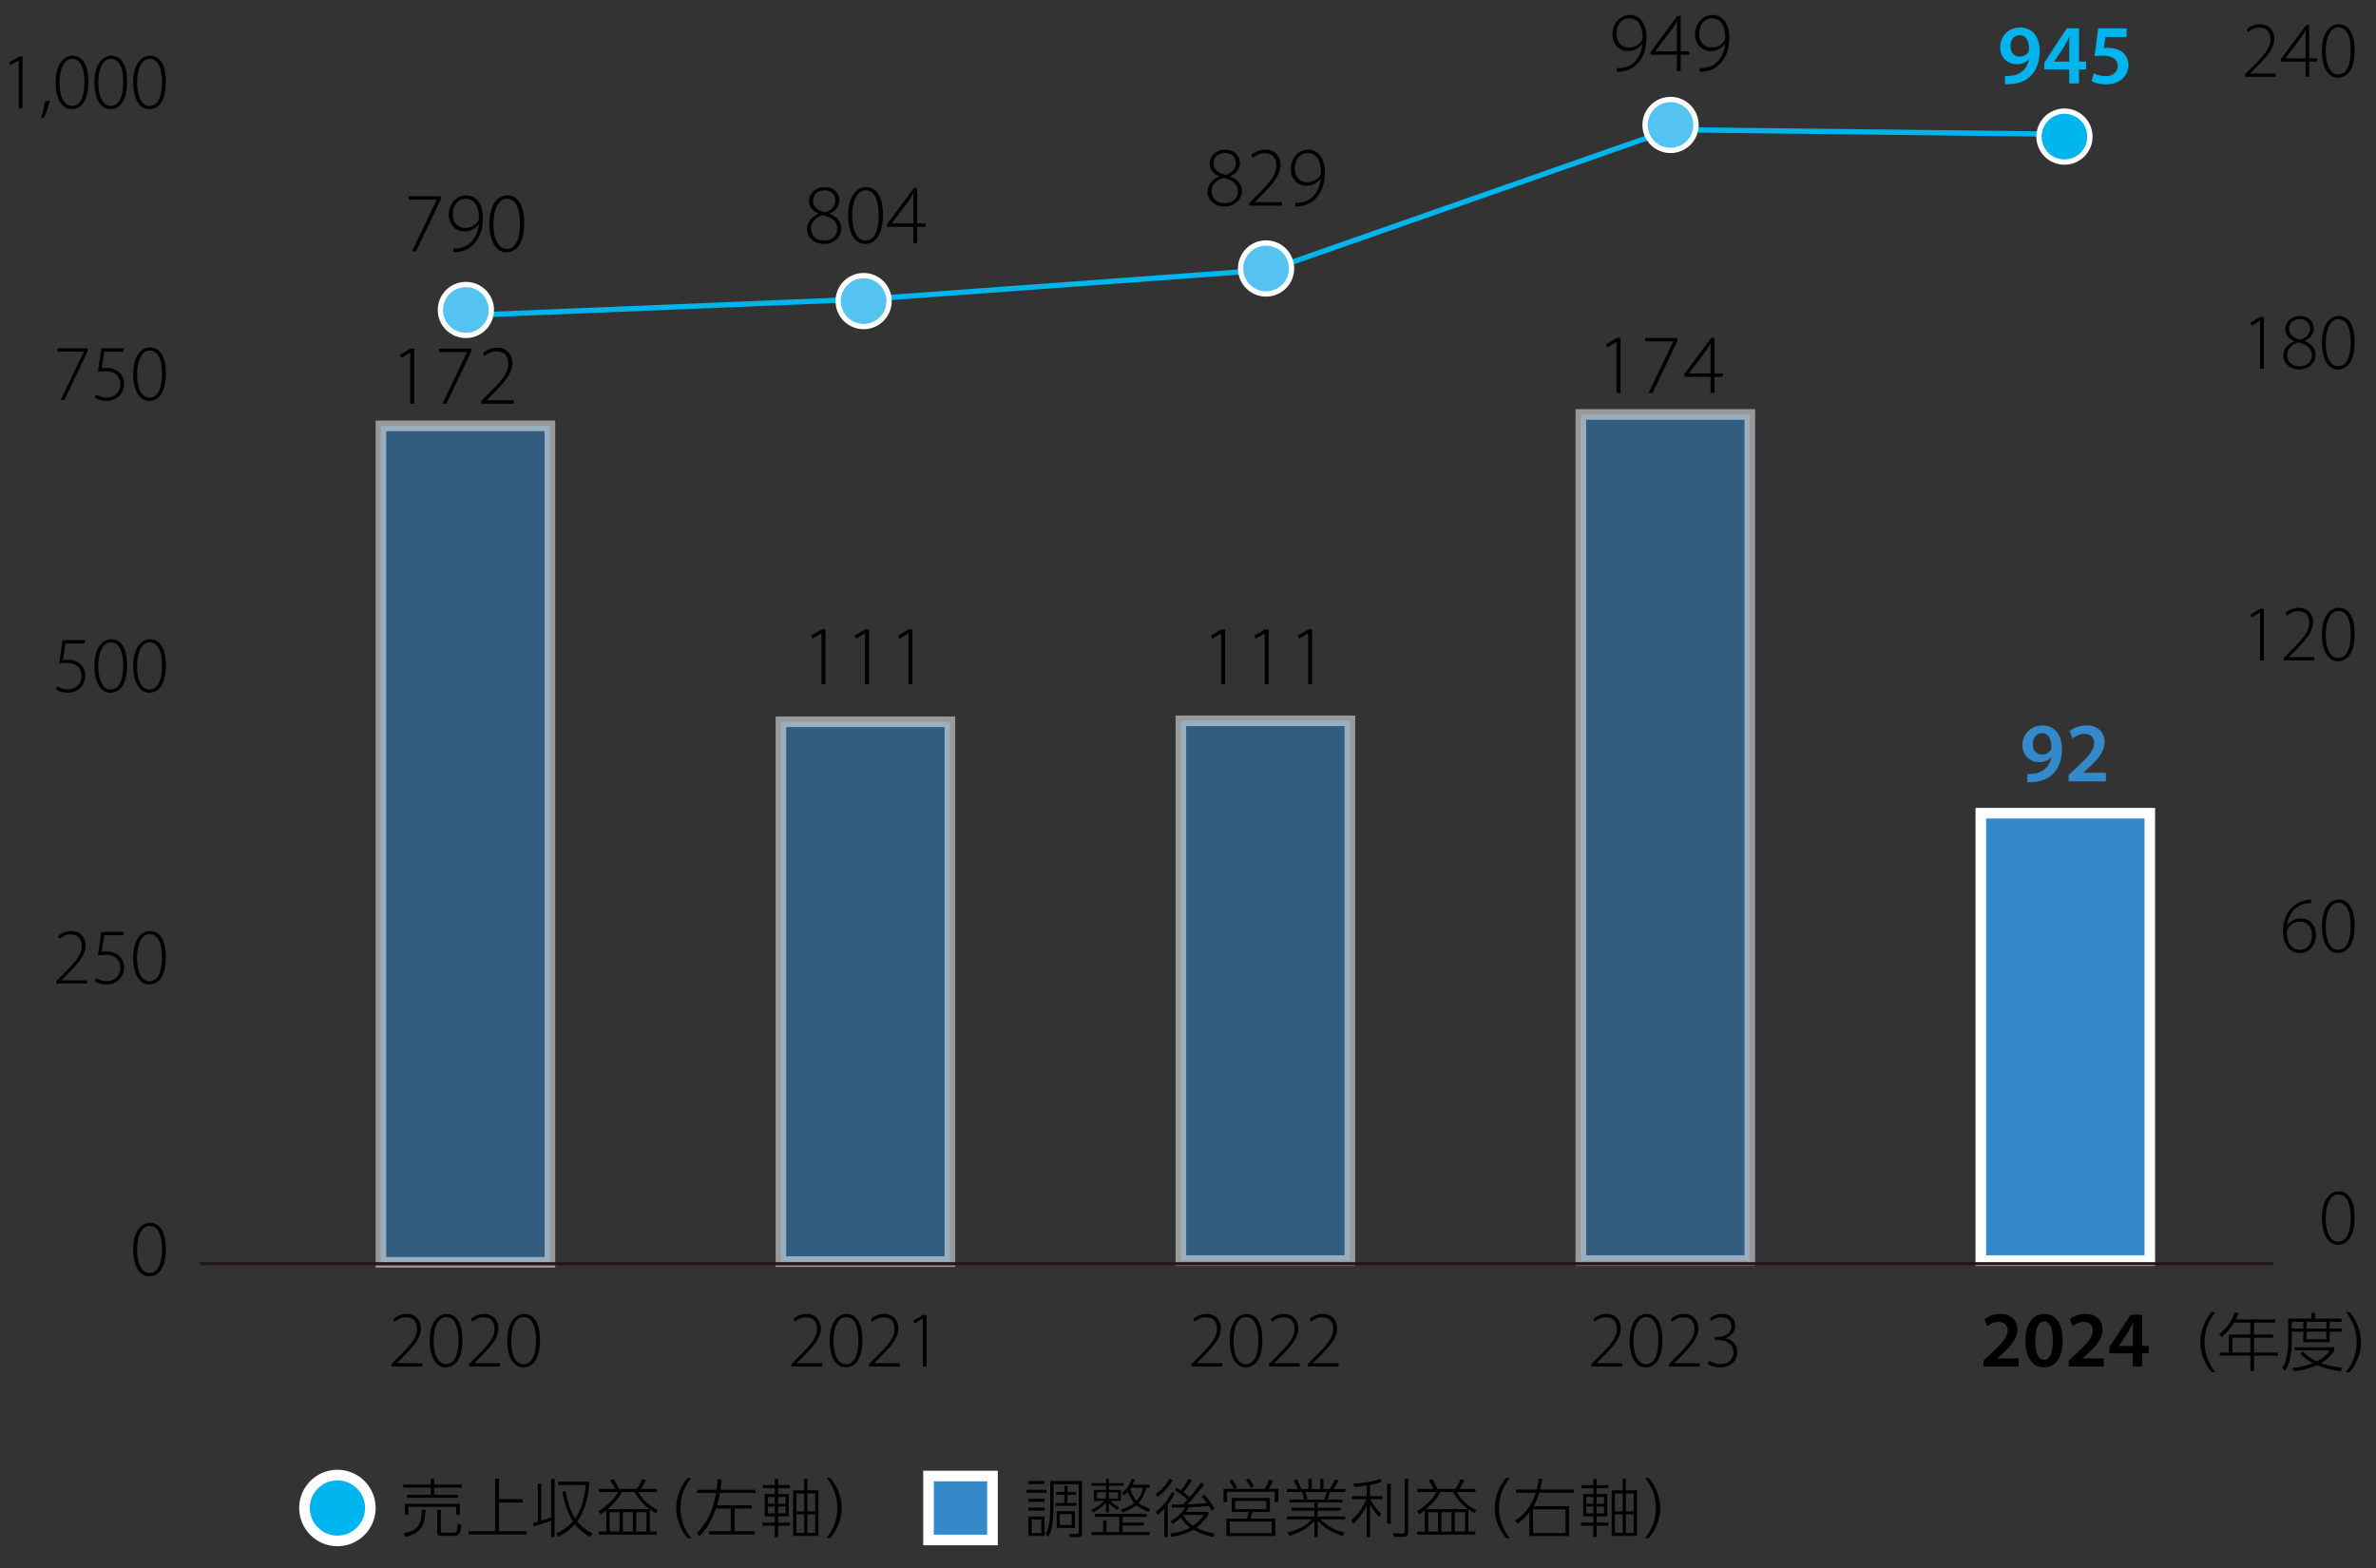 <?xml version="1.0" encoding="UTF-8"?>
<svg id="_レイヤー_2" data-name="レイヤー 2" xmlns="http://www.w3.org/2000/svg" viewBox="0 0 224.3 148.039">
  <rect x="0" y="0" width="224.3" height="148.039" fill="#333333" stroke="none"/>
  <defs>
    <style>
      .cls-1, .cls-2, .cls-3 {
        fill: none;
      }

      .cls-4 {
        opacity: .5;
      }

      .cls-4, .cls-5, .cls-2, .cls-6, .cls-7, .cls-8, .cls-3 {
        stroke-miterlimit: 10;
      }

      .cls-4, .cls-5, .cls-6, .cls-7, .cls-8 {
        stroke: #fff;
      }

      .cls-4, .cls-9, .cls-7 {
        fill: #3389ca;
      }

      .cls-5, .cls-10, .cls-8 {
        fill: #00b4ed;
      }

      .cls-2 {
        stroke: #231815;
        stroke-width: .3px;
      }

      .cls-6 {
        fill: #54c3f1;
      }

      .cls-6, .cls-8, .cls-3 {
        stroke-width: .5px;
      }

      .cls-3 {
        stroke: #00b4ed;
      }
    </style>
  </defs>
  <g id="_レイヤー_1-2" data-name="レイヤー 1">
    <g>
      <g>
        <path d="M38.732,33.302h-.016l-.848.504-.096-.304.983-.584h.352v5.197h-.376v-4.813Z"/>
        <path d="M44.484,32.918v.28l-2.343,4.917h-.376l2.319-4.861v-.016h-2.639v-.32h3.038Z"/>
        <path d="M45.423,38.116v-.24l.479-.496c1.447-1.415,2.079-2.143,2.079-3.038,0-.592-.248-1.175-1.128-1.175-.495,0-.879.256-1.104.448l-.151-.264c.336-.304.791-.52,1.327-.52,1.079,0,1.447.815,1.447,1.431,0,1.023-.744,1.847-2.047,3.134l-.368.376v.016h2.559v.328h-3.094Z"/>
      </g>
      <g>
        <path d="M77.553,59.801h-.016l-.848.504-.096-.304.983-.584h.352v5.197h-.376v-4.813Z"/>
        <path d="M81.657,59.801h-.016l-.848.504-.096-.304.983-.584h.352v5.197h-.376v-4.813Z"/>
        <path d="M85.762,59.801h-.016l-.848.504-.096-.304.983-.584h.352v5.197h-.376v-4.813Z"/>
      </g>
      <g>
        <path d="M41.616,18.532v.28l-2.343,4.917h-.376l2.319-4.861v-.016h-2.639v-.32h3.038Z"/>
        <path d="M42.794,23.466c.144.016.344,0,.584-.04.424-.072.815-.272,1.135-.608.336-.375.6-.896.696-1.647l-.017.008c-.327.424-.791.672-1.343.672-.968,0-1.487-.768-1.487-1.583,0-.952.655-1.823,1.671-1.823.888,0,1.56.76,1.56,2.167,0,1.175-.408,1.983-.888,2.462-.336.352-.808.592-1.216.672-.279.056-.52.08-.695.072v-.352ZM42.746,20.251c0,.768.479,1.271,1.167,1.271.552,0,1.008-.288,1.239-.68.032-.056.064-.128.064-.224,0-1.095-.408-1.855-1.256-1.855-.72,0-1.215.632-1.215,1.487Z"/>
        <path d="M49.488,21.059c0,1.863-.671,2.758-1.711,2.758-.808,0-1.559-.792-1.583-2.663,0-1.895.832-2.71,1.703-2.71.92,0,1.591.815,1.591,2.615ZM46.586,21.163c0,1.447.496,2.334,1.248,2.334.863,0,1.255-.983,1.255-2.398,0-1.359-.368-2.343-1.247-2.343-.712,0-1.256.872-1.256,2.407Z"/>
      </g>
      <g>
        <path d="M76.177,21.648c0-.671.407-1.159,1.087-1.447l-.008-.032c-.624-.272-.88-.728-.88-1.175,0-.784.648-1.335,1.487-1.335.872,0,1.376.583,1.376,1.239,0,.44-.208.936-.912,1.255v.032c.728.288,1.096.775,1.096,1.375,0,.879-.76,1.471-1.631,1.471-.928,0-1.615-.592-1.615-1.383ZM79.04,21.616c0-.736-.504-1.063-1.344-1.303-.735.216-1.127.688-1.127,1.255-.032.616.432,1.144,1.224,1.144.759,0,1.247-.456,1.247-1.095ZM76.752,18.938c0,.624.448.936,1.151,1.111.544-.192.951-.543.951-1.119,0-.464-.287-.959-1.031-.959-.688,0-1.071.448-1.071.967Z"/>
        <path d="M83.351,20.273c0,1.863-.671,2.758-1.711,2.758-.808,0-1.559-.792-1.583-2.663,0-1.895.832-2.71,1.703-2.71.92,0,1.591.815,1.591,2.615ZM80.449,20.377c0,1.447.496,2.334,1.248,2.334.863,0,1.255-.983,1.255-2.398,0-1.359-.368-2.343-1.247-2.343-.712,0-1.256.872-1.256,2.407Z"/>
        <path d="M86.216,22.943v-1.527h-2.479v-.256l2.534-3.414h.312v3.35h.799v.32h-.799v1.527h-.368ZM86.216,21.096v-2.103c0-.248.008-.488.024-.72l-.024-.008c-.16.296-.28.472-.399.655l-1.623,2.159v.016h2.022Z"/>
      </g>
      <g>
        <path d="M113.993,18.118c0-.671.407-1.159,1.087-1.447l-.008-.032c-.624-.272-.88-.728-.88-1.175,0-.784.648-1.335,1.487-1.335.872,0,1.376.583,1.376,1.239,0,.44-.208.936-.912,1.255v.032c.728.288,1.096.775,1.096,1.375,0,.879-.76,1.471-1.631,1.471-.928,0-1.615-.592-1.615-1.383ZM116.855,18.086c0-.736-.504-1.063-1.344-1.303-.735.216-1.127.688-1.127,1.255-.032.616.432,1.144,1.224,1.144.759,0,1.247-.456,1.247-1.095ZM114.568,15.407c0,.624.448.936,1.151,1.111.544-.192.951-.543.951-1.119,0-.464-.287-.959-1.031-.959-.688,0-1.071.448-1.071.967Z"/>
        <path d="M117.938,19.413v-.24l.479-.496c1.447-1.415,2.079-2.143,2.079-3.038,0-.592-.248-1.175-1.128-1.175-.495,0-.879.256-1.104.448l-.151-.264c.336-.304.791-.52,1.327-.52,1.079,0,1.447.815,1.447,1.431,0,1.023-.744,1.847-2.047,3.134l-.368.376v.016h2.559v.328h-3.094Z"/>
        <path d="M122.281,19.149c.144.016.344,0,.584-.04.424-.072.815-.272,1.135-.608.336-.375.6-.896.696-1.647l-.017.008c-.327.424-.791.672-1.343.672-.968,0-1.487-.768-1.487-1.583,0-.952.655-1.823,1.671-1.823.888,0,1.56.76,1.56,2.167,0,1.175-.408,1.983-.888,2.462-.336.352-.808.592-1.216.672-.279.056-.52.08-.695.072v-.352ZM122.233,15.935c0,.768.479,1.271,1.167,1.271.552,0,1.008-.288,1.239-.68.032-.056.064-.128.064-.224,0-1.095-.408-1.855-1.256-1.855-.72,0-1.215.632-1.215,1.487Z"/>
      </g>
      <g>
        <path d="M115.285,59.801h-.016l-.848.504-.096-.304.983-.584h.352v5.197h-.376v-4.813Z"/>
        <path d="M119.389,59.801h-.016l-.848.504-.096-.304.983-.584h.352v5.197h-.376v-4.813Z"/>
        <path d="M123.494,59.801h-.016l-.848.504-.096-.304.983-.584h.352v5.197h-.376v-4.813Z"/>
      </g>
      <g>
        <path d="M152.642,6.432c.144.016.344,0,.584-.04.424-.072.815-.272,1.135-.608.336-.375.6-.896.696-1.647l-.017.008c-.327.424-.791.672-1.343.672-.968,0-1.487-.768-1.487-1.583,0-.952.655-1.823,1.671-1.823.888,0,1.56.76,1.56,2.167,0,1.175-.408,1.983-.888,2.462-.336.352-.808.592-1.216.672-.279.056-.52.08-.695.072v-.352ZM152.594,3.218c0,.768.479,1.271,1.167,1.271.552,0,1.008-.288,1.239-.68.032-.056.064-.128.064-.224,0-1.095-.408-1.855-1.256-1.855-.72,0-1.215.632-1.215,1.487Z"/>
        <path d="M158.297,6.696v-1.527h-2.479v-.256l2.534-3.414h.312v3.35h.799v.32h-.799v1.527h-.368ZM158.297,4.849v-2.103c0-.248.008-.488.024-.72l-.024-.008c-.16.296-.28.472-.399.655l-1.623,2.159v.016h2.022Z"/>
        <path d="M160.451,6.432c.144.016.344,0,.584-.04.424-.072.815-.272,1.135-.608.336-.375.6-.896.696-1.647l-.017.008c-.327.424-.791.672-1.343.672-.968,0-1.487-.768-1.487-1.583,0-.952.655-1.823,1.671-1.823.888,0,1.56.76,1.56,2.167,0,1.175-.408,1.983-.888,2.462-.336.352-.808.592-1.216.672-.279.056-.52.08-.695.072v-.352ZM160.403,3.218c0,.768.479,1.271,1.167,1.271.552,0,1.008-.288,1.239-.68.032-.056.064-.128.064-.224,0-1.095-.408-1.855-1.256-1.855-.72,0-1.215.632-1.215,1.487Z"/>
      </g>
      <g>
        <path d="M152.602,32.291h-.016l-.848.504-.096-.304.983-.584h.352v5.197h-.376v-4.813Z"/>
        <path d="M158.354,31.907v.28l-2.343,4.917h-.376l2.319-4.861v-.016h-2.639v-.32h3.038Z"/>
        <path d="M161.482,37.104v-1.527h-2.479v-.256l2.534-3.414h.312v3.35h.799v.32h-.799v1.527h-.368ZM161.482,35.257v-2.103c0-.248.008-.488.024-.72l-.024-.008c-.16.296-.28.472-.399.655l-1.623,2.159v.016h2.022Z"/>
      </g>
      <g>
        <path class="cls-10" d="M189.281,7.173c.152.016.305.008.544-.016.384-.032.768-.168,1.056-.4.336-.271.567-.664.663-1.151l-.016-.008c-.264.296-.632.464-1.135.464-.904,0-1.575-.656-1.575-1.615,0-.991.768-1.855,1.879-1.855,1.207,0,1.854.952,1.854,2.215,0,1.111-.367,1.903-.903,2.415-.456.424-1.079.664-1.775.712-.224.024-.447.024-.592.016v-.775ZM189.793,4.391c.009.536.312.951.856.951.399,0,.688-.184.839-.432.032-.064.056-.144.056-.28.009-.704-.256-1.312-.895-1.312-.496,0-.856.44-.856,1.072Z"/>
        <path class="cls-10" d="M195.337,7.876v-1.319h-2.351v-.64l2.118-3.238h1.16v3.134h.671v.744h-.671v1.319h-.928ZM195.337,5.813v-1.415c0-.296.008-.6.032-.903h-.032c-.16.328-.296.591-.456.879l-.951,1.423-.008.016h1.415Z"/>
        <path class="cls-10" d="M200.761,3.495h-1.999l-.152,1.039c.12-.016.224-.024.376-.024.456,0,.911.104,1.264.336.392.248.679.688.679,1.319,0,.991-.823,1.799-2.103,1.799-.6,0-1.104-.152-1.375-.304l.2-.744c.224.12.671.272,1.143.272.576,0,1.128-.328,1.128-.952,0-.592-.439-.983-1.479-.983-.288,0-.504.016-.712.048l.344-2.623h2.688v.816Z"/>
      </g>
      <g>
        <path class="cls-9" d="M191.386,73.069c.152.016.305.008.544-.016.384-.032.768-.168,1.056-.4.336-.271.567-.664.664-1.151l-.017-.008c-.264.296-.632.464-1.136.464-.903,0-1.574-.656-1.574-1.615,0-.991.768-1.855,1.879-1.855,1.207,0,1.854.952,1.854,2.215,0,1.111-.368,1.903-.903,2.415-.456.424-1.079.664-1.775.712-.224.024-.447.024-.592.016v-.775ZM191.898,70.287c.009.536.312.951.855.951.4,0,.688-.184.84-.432.032-.064.057-.144.057-.28.008-.704-.256-1.312-.896-1.312-.495,0-.855.44-.855,1.072Z"/>
        <path class="cls-9" d="M195.275,73.772v-.6l.615-.568c1.224-1.135,1.8-1.759,1.808-2.446,0-.464-.248-.872-.928-.872-.456,0-.848.232-1.111.432l-.288-.696c.376-.304.943-.536,1.6-.536,1.151,0,1.711.728,1.711,1.575,0,.912-.655,1.647-1.56,2.487l-.455.392v.016h2.135v.815h-3.526Z"/>
      </g>
      <g>
        <path class="cls-5" d="M34.962,142.372c0,1.716-1.394,3.11-3.109,3.11-1.709,0-3.109-1.387-3.109-3.11,0-1.737,1.407-3.109,3.109-3.109,1.709,0,3.109,1.379,3.109,3.109Z"/>
        <path d="M40.664,140.162v-.54h.323v.54h2.591v.288h-2.591v.671h2.243v.288h-4.804v-.288h2.237v-.671h-2.591v-.288h2.591ZM38.079,144.75c1.571-.216,1.679-1.085,1.751-2.195h.348c-.084,1.589-.479,2.195-1.906,2.548l-.192-.354ZM43.41,141.973v1.02h-.342v-.72h-4.516v.72h-.33v-1.02h5.188ZM41.713,145.007c-.317,0-.438-.096-.438-.408v-2.044h.342v1.961c0,.162,0,.198.192.198h.887c.276,0,.372-.024.408-.15.065-.204.107-.606.114-.702l.335.102c-.107.936-.222,1.043-.875,1.043h-.966Z"/>
        <path d="M47.108,141.535h2.242v.324h-2.242v2.705h2.603v.312h-5.481v-.312h2.507v-4.936h.372v1.907Z"/>
        <path d="M52.028,139.628h.329v5.487h-.329v-1.553c-.282.12-1.35.474-1.649.545l-.054-.335c.228-.054.317-.072.443-.108v-3.586h.33v3.496c.521-.156.791-.264.93-.318v-3.628ZM55.716,145.097c-.762-.414-1.151-.81-1.439-1.188-.617.689-1.277,1.031-1.601,1.188l-.162-.33c.882-.419,1.302-.833,1.565-1.139-.3-.462-.744-1.391-1.002-2.794l.318-.066c.258,1.457.701,2.327.894,2.608.653-.923.905-2.051,1.007-3.172h-2.62v-.312h2.962c-.06,1.337-.401,2.758-1.151,3.76.552.66,1.164.978,1.445,1.122l-.216.324Z"/>
        <path d="M61.345,144.593h.666v.294h-5.481v-.294h.708v-2.009c-.21.174-.384.294-.528.39l-.21-.306c.983-.576,1.655-1.397,1.835-1.805h-1.805v-.294h1.523c-.084-.209-.15-.324-.456-.803l.324-.132c.174.24.413.708.516.935h1.667c.102-.132.252-.317.516-.935l.348.132c-.174.354-.39.678-.474.803h1.523v.294h-1.764c.516.917,1.277,1.427,1.842,1.703l-.192.3c-.144-.09-.294-.18-.558-.372v2.099ZM61.333,142.482c-.204-.144-.99-.731-1.428-1.619h-1.199c-.144.306-.275.48-.359.588-.108.138-.45.582-.983,1.031h3.97ZM58.484,142.771h-.93v1.823h.93v-1.823ZM59.756,142.771h-.96v1.823h.96v-1.823ZM61.033,142.771h-.972v1.823h.972v-1.823Z"/>
        <path d="M64.908,145.217c-.846-.971-1.08-2.117-1.073-2.842,0-.737.239-1.883,1.073-2.842h.348c-.666.857-1.014,1.769-1.02,2.842,0,1.523.768,2.519,1.02,2.842h-.348Z"/>
        <path d="M68.102,139.694c-.006.246-.023.54-.084.959h3.299v.3h-3.347c-.06.384-.162.78-.275,1.158h3.262v.312h-1.606v2.141h1.906v.312h-4.323v-.312h2.051v-2.141h-1.392c-.06.186-.558,1.655-1.541,2.603l-.275-.27c.839-.846,1.475-1.901,1.823-3.802h-1.781v-.3h1.829c.06-.461.077-.773.084-1.001l.371.042Z"/>
        <path d="M74.564,140.503h-1.104v.546h.995v2.117h-.995v.588h1.104v.294h-1.104v1.067h-.318v-1.067h-1.157v-.294h1.157v-.588h-.953v-2.117h.953v-.546h-1.109v-.293h1.109v-.576h.318v.576h1.104v.293ZM73.143,141.331h-.659v.642h.659v-.642ZM73.143,142.237h-.659v.647h.659v-.647ZM74.156,141.331h-.695v.642h.695v-.642ZM74.156,142.237h-.695v.647h.695v-.647ZM76.219,139.634v1.073h1.038v4.3h-2.381v-4.3h1.043v-1.073h.3ZM75.919,141.001h-.737v1.685h.737v-1.685ZM75.919,142.968h-.737v1.751h.737v-1.751ZM76.951,141.001h-.732v1.685h.732v-1.685ZM76.951,142.968h-.732v1.751h.732v-1.751Z"/>
        <path d="M78.033,145.217c.281-.366,1.014-1.343,1.014-2.842,0-1.529-.756-2.513-1.014-2.842h.348c.827.941,1.073,2.093,1.079,2.842,0,.744-.246,1.889-1.079,2.842h-.348Z"/>
        <path class="cls-7" d="M93.691,139.353v6.038h-6.037v-6.038h6.037Z"/>
        <path d="M98.801,140.653v.288h-1.901v-.288h1.901ZM98.608,139.826v.288h-1.517v-.288h1.517ZM98.608,141.493v.294h-1.517v-.294h1.517ZM98.608,142.333v.294h-1.517v-.294h1.517ZM98.608,143.178v1.835h-1.517v-1.835h1.517ZM98.303,143.46h-.905v1.277h.905v-1.277ZM99.448,140.126v2.261c0,1.841-.306,2.375-.479,2.692l-.265-.246c.192-.384.438-.857.438-2.477v-2.53h3.004v4.917c0,.366-.27.378-.426.378h-.714l-.06-.312.666.024c.144.006.222-.06.222-.204v-4.503h-2.387ZM100.779,140.852h.785v.27h-.785v.78h.834v.276h-1.961v-.276h.821v-.78h-.773v-.27h.773v-.558h.306v.558ZM101.469,142.674v1.577h-1.715v-1.577h1.715ZM101.175,142.956h-1.127v1.026h1.127v-1.026Z"/>
        <path d="M105.473,142.572c-.438-.306-.666-.521-.792-.66v.882h-.275v-.906c-.066.072-.468.522-1.212.906l-.174-.252c.678-.276,1.134-.75,1.218-.833h-.96v-1.049h1.128v-.39h-1.361v-.24h1.361v-.408h.275v.408h1.38v.24h-1.38v.39h1.14v1.049h-.983c.03.03.456.42.821.6l-.186.264ZM107.991,144.023h-2.009v.618h2.555v.282h-5.493v-.282h1.092v-1.109h.323v1.109h1.199v-1.427h-2.309v-.288h4.882v.288h-2.249v.534h2.009v.275ZM104.405,140.887h-.846v.594h.846v-.594ZM105.551,140.887h-.87v.594h.87v-.594ZM108.537,140.18v.282h-.324c-.222.768-.498,1.2-.72,1.439.348.282.87.468,1.092.546l-.174.3c-.187-.078-.731-.3-1.134-.642-.462.396-1.037.6-1.295.69l-.162-.3c.264-.066.762-.186,1.253-.594-.113-.132-.359-.462-.605-1.056-.144.162-.258.258-.372.342l-.216-.234c.288-.192.66-.485.954-1.349l.294.084c-.061.156-.108.276-.21.492h1.619ZM106.756,140.461l-.072.114c.061.186.312.803.6,1.127.468-.486.582-1.062.624-1.242h-1.151Z"/>
        <path d="M110.698,139.772c-.647,1.014-1.157,1.367-1.445,1.553l-.132-.312c.384-.234.768-.54,1.296-1.397l.281.156ZM109.127,142.71c.815-.582,1.277-1.403,1.512-1.859l.246.144c-.139.348-.42.75-.642,1.05v3.076h-.324v-2.692c-.288.318-.492.485-.653.6l-.139-.318ZM113.667,140.168c-.33.438-1.062,1.361-1.571,1.859.563-.024,1.163-.054,1.835-.12-.252-.36-.372-.479-.504-.611l.252-.186c.366.372.744.87.983,1.319l-.281.204c-.091-.162-.156-.282-.271-.461-.72.09-1.049.102-1.858.132-.114.198-.21.33-.294.432h2.104v.294c-.443.642-.827.971-1.127,1.193.371.198.887.419,1.715.563l-.132.33c-.426-.096-1.151-.282-1.871-.702-.306.18-.815.474-2.051.689l-.126-.33c1.02-.12,1.529-.348,1.877-.552-.276-.204-.582-.48-.882-.936-.354.342-.617.503-.785.605l-.174-.282c.533-.288.971-.666,1.379-1.295-.198,0-1.067.036-1.241.03l-.036-.3c.642.012.869,0,1.037-.006.156-.138.36-.354.462-.461-.275-.258-.701-.576-1.199-.87l.162-.24c.126.072.233.132.42.251.174-.204.521-.719.72-1.097l.3.144c-.223.384-.54.845-.78,1.121.198.144.396.294.582.456.384-.438.75-.888,1.073-1.374l.282.198ZM111.718,143.028c-.006.006-.018.024-.03.03.091.156.349.588.948.983.203-.138.552-.39,1.025-1.013h-1.943Z"/>
        <path d="M120.339,141.811v-.966h-4.504v.966h-.335v-1.242h3.892c.186-.306.294-.54.414-.881l.359.126c-.048.114-.162.366-.396.755h.911v1.242h-.342ZM119.877,142.752h-1.648c-.139.528-.15.582-.168.624h2.326v1.643h-4.617v-1.643h1.949c.054-.138.119-.444.155-.624h-1.595v-1.325h3.598v1.325ZM116.483,140.563c-.114-.228-.234-.444-.438-.744l.307-.126c.203.294.312.492.426.756l-.294.114ZM120.045,143.646h-3.945v1.097h3.945v-1.097ZM119.541,141.697h-2.932v.786h2.932v-.786ZM118.072,140.461c-.132-.276-.246-.461-.456-.737l.3-.132c.18.222.312.426.456.737l-.3.132Z"/>
        <path d="M126.729,145.019c-1.218-.432-1.661-.762-2.339-1.421v1.523h-.306v-1.517c-.342.384-1.032.983-2.351,1.403l-.21-.306c1.235-.324,1.822-.761,2.309-1.253h-2.339v-.275h2.591v-.54h-2.159v-.282h2.159v-.498h-2.351v-.276h1.379c-.036-.18-.072-.318-.204-.714h-1.415v-.276h1.031c-.144-.348-.282-.582-.407-.779l.3-.144c.203.324.329.605.443.923h.659v-.959h.318v.959h.791v-.959h.307v.959h.6c.168-.264.336-.576.497-.923l.307.144c-.133.27-.259.492-.462.779h1.115v.276h-1.451c-.054.228-.108.414-.204.714h1.409v.276h-2.356v.498h2.158v.282h-2.158v.54h2.603v.275h-2.351c.804.78,1.631,1.109,2.297,1.248l-.21.324ZM125.031,141.577c.096-.276.144-.45.204-.714h-1.985c.072.246.108.384.186.714h1.596Z"/>
        <path d="M129.341,141.247h1.151v.294h-1.128c.187.372.618,1.025,1.031,1.391l-.186.306c-.216-.234-.491-.546-.869-1.188v3.064h-.318v-2.98c-.491,1.001-1.025,1.517-1.265,1.745l-.175-.366c.696-.612,1.128-1.295,1.41-1.973h-1.344v-.294h1.373v-.995c-.533.09-.894.114-1.151.132l-.12-.312c.918-.042,1.71-.156,2.52-.432l.191.252c-.191.072-.504.192-1.121.306v1.049ZM131.289,140.072v3.772h-.342v-3.772h.342ZM132.938,139.628v5.043c0,.138-.012.432-.432.432h-.911l-.084-.36.821.042c.228.012.264-.03.264-.204v-4.954h.342Z"/>
        <path d="M138.615,144.593h.666v.294h-5.481v-.294h.708v-2.009c-.21.174-.384.294-.528.39l-.21-.306c.983-.576,1.655-1.397,1.835-1.805h-1.805v-.294h1.523c-.084-.209-.15-.324-.456-.803l.324-.132c.174.24.413.708.516.935h1.667c.102-.132.252-.317.516-.935l.348.132c-.174.354-.39.678-.474.803h1.523v.294h-1.764c.516.917,1.277,1.427,1.842,1.703l-.192.3c-.144-.09-.294-.18-.558-.372v2.099ZM138.604,142.482c-.204-.144-.99-.731-1.428-1.619h-1.199c-.144.306-.275.48-.359.588-.108.138-.45.582-.983,1.031h3.97ZM135.755,142.771h-.93v1.823h.93v-1.823ZM137.026,142.771h-.96v1.823h.96v-1.823ZM138.304,142.771h-.972v1.823h.972v-1.823Z"/>
        <path d="M142.179,145.217c-.846-.971-1.08-2.117-1.074-2.842,0-.737.24-1.883,1.074-2.842h.348c-.666.857-1.014,1.769-1.02,2.842,0,1.523.768,2.519,1.02,2.842h-.348Z"/>
        <path d="M148.581,140.629v.306h-3.269c-.126.426-.294.845-.54,1.265h3.347v2.824h-3.736v-2.243c-.474.612-.905.917-1.146,1.085l-.203-.318c.569-.36,1.444-1.02,1.948-2.614h-1.877v-.306h1.967c.072-.282.126-.51.192-1.025l.33.024c-.049.324-.091.564-.198,1.001h3.185ZM144.719,142.5v2.231h3.07v-2.231h-3.07Z"/>
        <path d="M151.834,140.503h-1.104v.546h.995v2.117h-.995v.588h1.104v.294h-1.104v1.067h-.318v-1.067h-1.157v-.294h1.157v-.588h-.953v-2.117h.953v-.546h-1.109v-.293h1.109v-.576h.318v.576h1.104v.293ZM150.412,141.331h-.659v.642h.659v-.642ZM150.412,142.237h-.659v.647h.659v-.647ZM151.426,141.331h-.695v.642h.695v-.642ZM151.426,142.237h-.695v.647h.695v-.647ZM153.488,139.634v1.073h1.038v4.3h-2.381v-4.3h1.043v-1.073h.3ZM153.188,141.001h-.737v1.685h.737v-1.685ZM153.188,142.968h-.737v1.751h.737v-1.751ZM154.221,141.001h-.732v1.685h.732v-1.685ZM154.221,142.968h-.732v1.751h.732v-1.751Z"/>
        <path d="M155.304,145.217c.281-.366,1.014-1.343,1.014-2.842,0-1.529-.756-2.513-1.014-2.842h.348c.827.941,1.073,2.093,1.079,2.842,0,.744-.245,1.889-1.079,2.842h-.348Z"/>
      </g>
      <g>
        <g>
          <path d="M15.663,117.902c0,1.749-.631,2.59-1.607,2.59-.758,0-1.464-.743-1.486-2.5,0-1.779.781-2.545,1.599-2.545.863,0,1.494.766,1.494,2.455ZM12.938,118c0,1.359.465,2.192,1.171,2.192.811,0,1.179-.923,1.179-2.252,0-1.276-.345-2.2-1.171-2.2-.668,0-1.179.818-1.179,2.26Z"/>
          <g>
            <path d="M5.31,92.862v-.225l.451-.465c1.359-1.329,1.952-2.012,1.952-2.853,0-.556-.232-1.104-1.059-1.104-.465,0-.826.24-1.036.42l-.143-.248c.315-.285.744-.488,1.247-.488,1.013,0,1.359.766,1.359,1.344,0,.961-.698,1.734-1.922,2.943l-.346.353v.015h2.402v.308h-2.905Z"/>
            <path d="M11.673,88.297h-1.832l-.24,1.569c.112-.022.225-.038.443-.038.33,0,.63.068.908.21.383.188.758.623.758,1.269,0,.976-.736,1.637-1.637,1.637-.503,0-.923-.158-1.133-.315l.143-.285c.188.127.563.293,1.013.293.706,0,1.262-.526,1.262-1.261-.008-.706-.443-1.239-1.419-1.239-.293,0-.526.03-.691.052l.315-2.207h2.109v.315Z"/>
            <path d="M15.664,90.354c0,1.749-.631,2.59-1.606,2.59-.758,0-1.464-.743-1.487-2.5,0-1.779.781-2.545,1.599-2.545.863,0,1.494.766,1.494,2.455ZM12.938,90.452c0,1.359.465,2.192,1.171,2.192.811,0,1.179-.923,1.179-2.252,0-1.276-.345-2.2-1.171-2.2-.668,0-1.178.818-1.178,2.26Z"/>
          </g>
          <g>
            <path d="M8.013,60.75h-1.832l-.24,1.569c.112-.022.225-.038.443-.038.33,0,.63.068.908.21.383.188.758.623.758,1.269,0,.976-.736,1.637-1.637,1.637-.503,0-.923-.158-1.133-.315l.143-.285c.188.127.563.293,1.013.293.706,0,1.262-.526,1.262-1.261-.008-.706-.443-1.239-1.419-1.239-.293,0-.526.03-.691.052l.315-2.207h2.109v.315Z"/>
            <path d="M12.003,62.808c0,1.749-.631,2.59-1.606,2.59-.758,0-1.464-.743-1.487-2.5,0-1.779.781-2.545,1.599-2.545.863,0,1.494.766,1.494,2.455ZM9.278,62.905c0,1.359.465,2.192,1.171,2.192.811,0,1.179-.923,1.179-2.252,0-1.276-.345-2.2-1.171-2.2-.668,0-1.178.818-1.178,2.26Z"/>
            <path d="M15.664,62.808c0,1.749-.631,2.59-1.606,2.59-.758,0-1.464-.743-1.487-2.5,0-1.779.781-2.545,1.599-2.545.863,0,1.494.766,1.494,2.455ZM12.938,62.905c0,1.359.465,2.192,1.171,2.192.811,0,1.179-.923,1.179-2.252,0-1.276-.345-2.2-1.171-2.2-.668,0-1.178.818-1.178,2.26Z"/>
          </g>
          <g>
            <path d="M8.283,32.887v.263l-2.2,4.617h-.353l2.177-4.564v-.015h-2.478v-.3h2.853Z"/>
            <path d="M11.673,33.203h-1.832l-.24,1.569c.112-.022.225-.038.443-.038.33,0,.63.068.908.21.383.188.758.623.758,1.269,0,.976-.736,1.637-1.637,1.637-.503,0-.923-.158-1.133-.315l.143-.285c.188.127.563.293,1.013.293.706,0,1.262-.526,1.262-1.261-.008-.706-.443-1.239-1.419-1.239-.293,0-.526.03-.691.052l.315-2.207h2.109v.315Z"/>
            <path d="M15.664,35.26c0,1.749-.631,2.59-1.606,2.59-.758,0-1.464-.743-1.487-2.5,0-1.779.781-2.545,1.599-2.545.863,0,1.494.766,1.494,2.455ZM12.938,35.357c0,1.359.465,2.192,1.171,2.192.811,0,1.179-.923,1.179-2.252,0-1.276-.345-2.2-1.171-2.2-.668,0-1.178.818-1.178,2.26Z"/>
          </g>
          <g>
            <path d="M1.772,5.701h-.015l-.796.473-.09-.285.924-.548h.33v4.88h-.353v-4.52Z"/>
            <path d="M3.855,11.166c.12-.315.323-1.126.39-1.591l.473-.075c-.135.563-.458,1.419-.578,1.629l-.285.038Z"/>
            <path d="M8.344,7.713c0,1.749-.631,2.59-1.607,2.59-.758,0-1.464-.743-1.486-2.5,0-1.779.781-2.545,1.599-2.545.863,0,1.494.766,1.494,2.455ZM5.619,7.811c0,1.359.465,2.192,1.171,2.192.811,0,1.179-.923,1.179-2.252,0-1.276-.345-2.2-1.171-2.2-.668,0-1.179.818-1.179,2.26Z"/>
            <path d="M12.004,7.713c0,1.749-.631,2.59-1.607,2.59-.758,0-1.464-.743-1.486-2.5,0-1.779.781-2.545,1.599-2.545.863,0,1.494.766,1.494,2.455ZM9.279,7.811c0,1.359.465,2.192,1.171,2.192.811,0,1.179-.923,1.179-2.252,0-1.276-.345-2.2-1.171-2.2-.668,0-1.179.818-1.179,2.26Z"/>
            <path d="M15.664,7.713c0,1.749-.631,2.59-1.607,2.59-.758,0-1.464-.743-1.486-2.5,0-1.779.781-2.545,1.599-2.545.863,0,1.494.766,1.494,2.455ZM12.939,7.811c0,1.359.465,2.192,1.171,2.192.811,0,1.179-.923,1.179-2.252,0-1.276-.345-2.2-1.171-2.2-.668,0-1.179.818-1.179,2.26Z"/>
          </g>
        </g>
        <g>
          <line class="cls-3" x1="82.179" y1="28.22" x2="44.421" y2="29.763"/>
          <line class="cls-3" x1="119.937" y1="25.465" x2="82.179" y2="28.22"/>
          <line class="cls-3" x1="157.695" y1="12.243" x2="119.937" y2="25.465"/>
          <line class="cls-3" x1="195.454" y1="12.683" x2="157.695" y2="12.243"/>
        </g>
        <g>
          <rect class="cls-1" x="32.701" y="28.108" width="10.145" height="3.31"/>
          <rect class="cls-1" x="70.459" y="26.565" width="10.145" height="3.31"/>
          <rect class="cls-1" x="108.217" y="23.81" width="10.145" height="3.31"/>
          <rect class="cls-1" x="145.975" y="10.588" width="10.145" height="3.31"/>
          <rect class="cls-1" x="183.733" y="11.028" width="10.145" height="3.31"/>
        </g>
        <g>
          <g>
            <path d="M187.252,129.013v-.563l.578-.533c1.148-1.066,1.688-1.651,1.696-2.297,0-.435-.232-.818-.871-.818-.428,0-.796.217-1.043.405l-.271-.653c.353-.285.886-.503,1.501-.503,1.081,0,1.606.683,1.606,1.479,0,.856-.615,1.546-1.464,2.335l-.428.368v.015h2.005v.766h-3.311Z"/>
            <path d="M194.717,126.543c0,1.569-.615,2.552-1.779,2.552-1.126,0-1.727-1.021-1.734-2.507,0-1.517.646-2.538,1.787-2.538,1.179,0,1.727,1.051,1.727,2.493ZM192.135,126.588c-.008,1.186.322,1.802.833,1.802.54,0,.826-.661.826-1.832,0-1.133-.271-1.802-.826-1.802-.495,0-.841.608-.833,1.832Z"/>
            <path d="M195.292,129.013v-.563l.578-.533c1.148-1.066,1.688-1.651,1.696-2.297,0-.435-.232-.818-.871-.818-.428,0-.796.217-1.043.405l-.271-.653c.353-.285.886-.503,1.501-.503,1.081,0,1.606.683,1.606,1.479,0,.856-.615,1.546-1.464,2.335l-.428.368v.015h2.005v.766h-3.311Z"/>
            <path d="M201.345,129.013v-1.239h-2.207v-.601l1.989-3.041h1.089v2.943h.63v.698h-.63v1.239h-.871ZM201.345,127.076v-1.329c0-.278.008-.563.03-.849h-.03c-.15.308-.278.556-.428.826l-.894,1.336-.008.015h1.329Z"/>
          </g>
          <g>
            <path d="M150.237,129.013v-.225l.45-.465c1.358-1.329,1.952-2.012,1.952-2.853,0-.556-.233-1.104-1.059-1.104-.466,0-.826.24-1.036.42l-.143-.248c.315-.285.743-.488,1.246-.488,1.014,0,1.358.766,1.358,1.344,0,.961-.698,1.734-1.922,2.943l-.345.353v.015h2.402v.308h-2.905Z"/>
            <path d="M156.929,126.506c0,1.749-.63,2.59-1.606,2.59-.758,0-1.464-.743-1.486-2.5,0-1.779.781-2.545,1.6-2.545.863,0,1.493.766,1.493,2.455ZM154.205,126.604c0,1.359.465,2.192,1.171,2.192.811,0,1.179-.923,1.179-2.252,0-1.276-.346-2.2-1.171-2.2-.668,0-1.179.818-1.179,2.26Z"/>
            <path d="M157.557,129.013v-.225l.45-.465c1.358-1.329,1.952-2.012,1.952-2.853,0-.556-.233-1.104-1.059-1.104-.466,0-.826.24-1.036.42l-.143-.248c.315-.285.743-.488,1.246-.488,1.014,0,1.358.766,1.358,1.344,0,.961-.698,1.734-1.922,2.943l-.345.353v.015h2.402v.308h-2.905Z"/>
            <path d="M161.352,128.48c.18.12.593.308,1.051.308.999,0,1.239-.691,1.239-1.126-.016-.811-.721-1.148-1.435-1.148h-.314v-.293h.322c.541,0,1.231-.308,1.231-.991,0-.451-.263-.871-.946-.871-.383,0-.729.172-.945.337l-.143-.263c.232-.188.675-.383,1.133-.383.916,0,1.27.578,1.27,1.134,0,.496-.315.938-.909,1.156v.015c.608.12,1.104.585,1.104,1.292,0,.728-.518,1.449-1.651,1.449-.495,0-.938-.172-1.148-.33l.143-.286Z"/>
          </g>
          <g>
            <path d="M112.479,129.013v-.225l.451-.465c1.359-1.329,1.952-2.012,1.952-2.853,0-.556-.232-1.104-1.059-1.104-.465,0-.826.24-1.036.42l-.143-.248c.315-.285.744-.488,1.247-.488,1.013,0,1.359.766,1.359,1.344,0,.961-.698,1.734-1.922,2.943l-.346.353v.015h2.402v.308h-2.905Z"/>
            <path d="M119.171,126.506c0,1.749-.63,2.59-1.606,2.59-.758,0-1.464-.743-1.486-2.5,0-1.779.781-2.545,1.6-2.545.863,0,1.493.766,1.493,2.455ZM116.447,126.604c0,1.359.465,2.192,1.171,2.192.811,0,1.179-.923,1.179-2.252,0-1.276-.346-2.2-1.171-2.2-.668,0-1.179.818-1.179,2.26Z"/>
            <path d="M119.799,129.013v-.225l.45-.465c1.358-1.329,1.952-2.012,1.952-2.853,0-.556-.233-1.104-1.059-1.104-.466,0-.826.24-1.036.42l-.143-.248c.315-.285.743-.488,1.246-.488,1.014,0,1.358.766,1.358,1.344,0,.961-.698,1.734-1.922,2.943l-.345.353v.015h2.402v.308h-2.905Z"/>
            <path d="M123.459,129.013v-.225l.45-.465c1.358-1.329,1.952-2.012,1.952-2.853,0-.556-.233-1.104-1.059-1.104-.466,0-.826.24-1.036.42l-.143-.248c.315-.285.743-.488,1.246-.488,1.014,0,1.358.766,1.358,1.344,0,.961-.698,1.734-1.922,2.943l-.345.353v.015h2.402v.308h-2.905Z"/>
          </g>
          <g>
            <path d="M74.72,129.013v-.225l.451-.465c1.359-1.329,1.952-2.012,1.952-2.853,0-.556-.232-1.104-1.059-1.104-.465,0-.826.24-1.036.42l-.143-.248c.315-.285.743-.488,1.246-.488,1.013,0,1.359.766,1.359,1.344,0,.961-.698,1.734-1.922,2.943l-.346.353v.015h2.402v.308h-2.905Z"/>
            <path d="M81.413,126.506c0,1.749-.631,2.59-1.607,2.59-.758,0-1.464-.743-1.486-2.5,0-1.779.781-2.545,1.599-2.545.863,0,1.494.766,1.494,2.455ZM78.688,126.604c0,1.359.465,2.192,1.171,2.192.811,0,1.179-.923,1.179-2.252,0-1.276-.345-2.2-1.171-2.2-.668,0-1.179.818-1.179,2.26Z"/>
            <path d="M82.04,129.013v-.225l.451-.465c1.359-1.329,1.952-2.012,1.952-2.853,0-.556-.232-1.104-1.059-1.104-.465,0-.826.24-1.036.42l-.143-.248c.315-.285.743-.488,1.246-.488,1.013,0,1.359.766,1.359,1.344,0,.961-.698,1.734-1.922,2.943l-.346.353v.015h2.402v.308h-2.905Z"/>
            <path d="M87.126,124.494h-.015l-.796.473-.09-.285.923-.548h.33v4.88h-.353v-4.52Z"/>
          </g>
          <g>
            <path d="M36.963,129.013v-.225l.451-.465c1.359-1.329,1.952-2.012,1.952-2.853,0-.556-.232-1.104-1.059-1.104-.465,0-.826.24-1.036.42l-.143-.248c.315-.285.743-.488,1.246-.488,1.013,0,1.359.766,1.359,1.344,0,.961-.698,1.734-1.922,2.943l-.346.353v.015h2.402v.308h-2.905Z"/>
            <path d="M43.656,126.506c0,1.749-.631,2.59-1.607,2.59-.758,0-1.464-.743-1.486-2.5,0-1.779.781-2.545,1.599-2.545.863,0,1.494.766,1.494,2.455ZM40.931,126.604c0,1.359.465,2.192,1.171,2.192.811,0,1.179-.923,1.179-2.252,0-1.276-.345-2.2-1.171-2.2-.668,0-1.179.818-1.179,2.26Z"/>
            <path d="M44.283,129.013v-.225l.451-.465c1.359-1.329,1.952-2.012,1.952-2.853,0-.556-.232-1.104-1.059-1.104-.465,0-.826.24-1.036.42l-.143-.248c.315-.285.743-.488,1.246-.488,1.013,0,1.359.766,1.359,1.344,0,.961-.698,1.734-1.922,2.943l-.346.353v.015h2.402v.308h-2.905Z"/>
            <path d="M50.977,126.506c0,1.749-.631,2.59-1.607,2.59-.758,0-1.464-.743-1.486-2.5,0-1.779.781-2.545,1.599-2.545.863,0,1.494.766,1.494,2.455ZM48.251,126.604c0,1.359.465,2.192,1.171,2.192.811,0,1.179-.923,1.179-2.252,0-1.276-.345-2.2-1.171-2.2-.668,0-1.179.818-1.179,2.26Z"/>
          </g>
        </g>
      </g>
      <g>
        <g>
          <path d="M222.283,114.934c0,1.749-.63,2.59-1.606,2.59-.758,0-1.464-.743-1.486-2.5,0-1.779.781-2.545,1.6-2.545.863,0,1.493.766,1.493,2.455ZM219.558,115.031c0,1.359.465,2.192,1.171,2.192.811,0,1.179-.923,1.179-2.252,0-1.276-.346-2.2-1.171-2.2-.668,0-1.179.818-1.179,2.26Z"/>
          <g>
            <path d="M218.18,85.261c-.143,0-.33.007-.533.045-1.051.218-1.659,1.126-1.749,2.087h.015c.226-.36.668-.683,1.262-.683.9,0,1.456.661,1.456,1.569,0,.849-.533,1.697-1.524,1.697-.878,0-1.584-.713-1.584-2.049,0-.983.346-1.742.796-2.215.354-.368.841-.623,1.366-.728.188-.038.36-.053.488-.053l.008.331ZM218.262,88.309c0-.856-.503-1.292-1.179-1.292-.458,0-.9.278-1.118.706-.045.083-.083.18-.083.285,0,.983.443,1.667,1.247,1.667.668,0,1.133-.548,1.133-1.366Z"/>
            <path d="M222.283,87.386c0,1.749-.63,2.59-1.606,2.59-.758,0-1.464-.743-1.486-2.5,0-1.779.781-2.545,1.6-2.545.863,0,1.493.766,1.493,2.455ZM219.558,87.483c0,1.359.465,2.192,1.171,2.192.811,0,1.179-.923,1.179-2.252,0-1.276-.346-2.2-1.171-2.2-.668,0-1.179.818-1.179,2.26Z"/>
          </g>
          <g>
            <path d="M213.357,57.827h-.015l-.796.473-.09-.285.923-.548h.331v4.88h-.354v-4.52Z"/>
            <path d="M215.591,62.346v-.225l.45-.465c1.358-1.329,1.952-2.012,1.952-2.853,0-.556-.233-1.104-1.059-1.104-.466,0-.826.24-1.036.42l-.143-.248c.315-.285.743-.488,1.246-.488,1.014,0,1.358.766,1.358,1.344,0,.961-.698,1.734-1.922,2.943l-.345.353v.015h2.402v.308h-2.905Z"/>
            <path d="M222.284,59.839c0,1.749-.63,2.59-1.606,2.59-.758,0-1.464-.743-1.486-2.5,0-1.779.781-2.545,1.6-2.545.863,0,1.493.766,1.493,2.455ZM219.559,59.937c0,1.359.465,2.192,1.171,2.192.811,0,1.179-.923,1.179-2.252,0-1.276-.346-2.2-1.171-2.2-.668,0-1.179.818-1.179,2.26Z"/>
          </g>
          <g>
            <path d="M213.357,30.279h-.015l-.796.473-.09-.285.923-.548h.331v4.88h-.354v-4.52Z"/>
            <path d="M215.553,33.582c0-.63.383-1.088,1.021-1.359l-.008-.03c-.586-.255-.826-.683-.826-1.104,0-.736.608-1.254,1.396-1.254.818,0,1.291.548,1.291,1.164,0,.413-.194.878-.855,1.179v.03c.684.27,1.028.728,1.028,1.291,0,.826-.713,1.381-1.531,1.381-.871,0-1.517-.556-1.517-1.299ZM218.241,33.552c0-.691-.473-.999-1.261-1.224-.69.203-1.059.646-1.059,1.179-.03.578.405,1.073,1.148,1.073.713,0,1.171-.428,1.171-1.028ZM216.094,31.037c0,.585.42.878,1.081,1.043.51-.18.894-.51.894-1.051,0-.436-.271-.901-.969-.901-.646,0-1.006.42-1.006.908Z"/>
            <path d="M222.284,32.291c0,1.749-.63,2.59-1.606,2.59-.758,0-1.464-.743-1.486-2.5,0-1.779.781-2.545,1.6-2.545.863,0,1.493.766,1.493,2.455ZM219.559,32.389c0,1.359.465,2.192,1.171,2.192.811,0,1.179-.923,1.179-2.252,0-1.276-.346-2.2-1.171-2.2-.668,0-1.179.818-1.179,2.26Z"/>
          </g>
          <g>
            <path d="M211.931,7.251v-.225l.45-.465c1.358-1.329,1.952-2.012,1.952-2.853,0-.556-.233-1.104-1.059-1.104-.466,0-.826.24-1.036.42l-.143-.248c.315-.285.743-.488,1.246-.488,1.014,0,1.358.766,1.358,1.344,0,.961-.698,1.734-1.922,2.943l-.345.353v.015h2.402v.308h-2.905Z"/>
            <path d="M217.648,7.251v-1.434h-2.327v-.24l2.38-3.206h.293v3.146h.75v.3h-.75v1.434h-.346ZM217.648,5.517v-1.974c0-.233.008-.458.022-.676l-.022-.007c-.15.277-.263.443-.375.615l-1.524,2.027v.015h1.899Z"/>
            <path d="M222.284,4.744c0,1.749-.63,2.59-1.606,2.59-.758,0-1.464-.743-1.486-2.5,0-1.779.781-2.545,1.6-2.545.863,0,1.493.766,1.493,2.455ZM219.559,4.842c0,1.359.465,2.192,1.171,2.192.811,0,1.179-.923,1.179-2.252,0-1.276-.346-2.2-1.171-2.2-.668,0-1.179.818-1.179,2.26Z"/>
          </g>
        </g>
        <g>
          <rect class="cls-4" x="35.961" y="40.208" width="15.953" height="78.969"/>
          <rect class="cls-4" x="73.719" y="68.145" width="15.953" height="50.963"/>
          <rect class="cls-4" x="111.477" y="68.053" width="15.953" height="50.963"/>
          <rect class="cls-4" x="149.235" y="39.128" width="15.953" height="79.888"/>
          <rect class="cls-7" x="186.993" y="76.776" width="15.953" height="42.239"/>
        </g>
        <g>
          <g>
            <path class="cls-1" d="M195.339,125.921h-3.921v-.147l.646-.222c1.575-.519,2.371-.833,2.371-1.185,0-.231-.31-.444-1.266-.444-.53,0-1.009.095-1.327.179l-.248-.167c.407-.119,1.009-.211,1.717-.211,1.337,0,1.868.317,1.868.614,0,.407-.877.753-2.248,1.203l-.522.179v.005h2.93v.196Z"/>
            <path class="cls-1" d="M196.215,124.849c0-.756.902-1.122,2.142-1.122,1.257,0,2.026.387,2.026,1.093,0,.75-.806,1.136-2.124,1.136-1.204,0-2.044-.387-2.044-1.107ZM199.64,124.831c0-.539-.398-.911-1.328-.911-.787,0-1.345.343-1.345.911,0,.568.486.929,1.318.929.982,0,1.354-.415,1.354-.929Z"/>
            <path class="cls-1" d="M205.091,125.921h-3.921v-.147l.646-.222c1.575-.519,2.371-.833,2.371-1.185,0-.231-.31-.444-1.266-.444-.53,0-1.009.095-1.327.179l-.248-.167c.407-.119,1.009-.211,1.717-.211,1.337,0,1.868.317,1.868.614,0,.407-.877.753-2.248,1.203l-.522.179v.005h2.93v.196Z"/>
            <path class="cls-1" d="M209.383,125.921h-.699v-.605h-2.895v-.153l2.832-1.402h.762v1.37h.902v.185h-.902v.605ZM206.534,125.131h2.15v-.767c0-.119.018-.234.035-.346h-.035c-.204.133-.363.225-.531.323l-1.619.785v.006Z"/>
          </g>
          <g>
            <path class="cls-1" d="M157.582,125.921h-3.921v-.147l.646-.222c1.575-.519,2.371-.833,2.371-1.185,0-.231-.31-.444-1.266-.444-.53,0-1.009.095-1.327.179l-.248-.167c.407-.119,1.009-.211,1.717-.211,1.337,0,1.868.317,1.868.614,0,.407-.877.753-2.248,1.203l-.522.179v.005h2.93v.196Z"/>
            <path class="cls-1" d="M158.458,124.849c0-.756.902-1.122,2.142-1.122,1.257,0,2.026.387,2.026,1.093,0,.75-.806,1.136-2.124,1.136-1.204,0-2.044-.387-2.044-1.107ZM161.882,124.831c0-.539-.398-.911-1.328-.911-.787,0-1.345.343-1.345.911,0,.568.486.929,1.318.929.982,0,1.354-.415,1.354-.929Z"/>
            <path class="cls-1" d="M167.333,125.921h-3.921v-.147l.646-.222c1.575-.519,2.371-.833,2.371-1.185,0-.231-.31-.444-1.266-.444-.53,0-1.009.095-1.327.179l-.248-.167c.407-.119,1.009-.211,1.717-.211,1.337,0,1.868.317,1.868.614,0,.407-.877.753-2.248,1.203l-.522.179v.005h2.93v.196Z"/>
            <path class="cls-1" d="M170.634,124.753c.778.043,1.442.248,1.442.56,0,.343-.762.643-2.248.643-.664,0-1.266-.069-1.566-.139l.221-.185c.239.052.771.13,1.354.13,1.115,0,1.478-.254,1.478-.453,0-.317-.822-.461-1.689-.461h-.435v-.179h.435c.637,0,1.46-.13,1.46-.401,0-.188-.346-.349-1.142-.349-.487,0-.947.078-1.213.141l-.221-.176c.318-.081.938-.162,1.575-.162,1.212,0,1.752.251,1.752.511,0,.222-.434.421-1.203.51v.009Z"/>
          </g>
          <g>
            <path class="cls-1" d="M119.824,125.921h-3.921v-.147l.646-.222c1.575-.519,2.371-.833,2.371-1.185,0-.231-.31-.444-1.266-.444-.53,0-1.009.095-1.327.179l-.248-.167c.407-.119,1.009-.211,1.717-.211,1.337,0,1.868.317,1.868.614,0,.407-.877.753-2.248,1.203l-.522.179v.005h2.93v.196Z"/>
            <path class="cls-1" d="M120.7,124.849c0-.756.902-1.122,2.142-1.122,1.257,0,2.026.387,2.026,1.093,0,.75-.806,1.136-2.124,1.136-1.204,0-2.044-.387-2.044-1.107ZM124.125,124.831c0-.539-.398-.911-1.328-.911-.787,0-1.345.343-1.345.911,0,.568.486.929,1.318.929.982,0,1.354-.415,1.354-.929Z"/>
            <path class="cls-1" d="M129.576,125.921h-3.921v-.147l.646-.222c1.575-.519,2.371-.833,2.371-1.185,0-.231-.31-.444-1.266-.444-.53,0-1.009.095-1.327.179l-.248-.167c.407-.119,1.009-.211,1.717-.211,1.337,0,1.868.317,1.868.614,0,.407-.877.753-2.248,1.203l-.522.179v.005h2.93v.196Z"/>
            <path class="cls-1" d="M134.452,125.921h-3.921v-.147l.646-.222c1.575-.519,2.371-.833,2.371-1.185,0-.231-.31-.444-1.266-.444-.53,0-1.009.095-1.327.179l-.248-.167c.407-.119,1.009-.211,1.717-.211,1.337,0,1.868.317,1.868.614,0,.407-.877.753-2.248,1.203l-.522.179v.005h2.93v.196Z"/>
          </g>
          <g>
            <path class="cls-1" d="M82.064,125.921h-3.92v-.147l.646-.222c1.575-.519,2.372-.833,2.372-1.185,0-.231-.31-.444-1.266-.444-.531,0-1.009.095-1.328.179l-.248-.167c.407-.119,1.009-.211,1.717-.211,1.336,0,1.867.317,1.867.614,0,.407-.876.753-2.248,1.203l-.522.179v.005h2.929v.196Z"/>
            <path class="cls-1" d="M82.94,124.849c0-.756.903-1.122,2.142-1.122,1.257,0,2.027.387,2.027,1.093,0,.75-.805,1.136-2.124,1.136-1.204,0-2.044-.387-2.044-1.107ZM86.365,124.831c0-.539-.398-.911-1.327-.911-.788,0-1.345.343-1.345.911,0,.568.487.929,1.318.929.982,0,1.354-.415,1.354-.929Z"/>
            <path class="cls-1" d="M91.816,125.921h-3.92v-.147l.646-.222c1.575-.519,2.372-.833,2.372-1.185,0-.231-.31-.444-1.266-.444-.531,0-1.009.095-1.328.179l-.248-.167c.407-.119,1.009-.211,1.717-.211,1.336,0,1.867.317,1.867.614,0,.407-.876.753-2.248,1.203l-.522.179v.005h2.929v.196Z"/>
            <path class="cls-1" d="M94.639,125.921v-1.935h-.018l-1.088.205-.177-.179,1.372-.251h.628v2.16h-.717Z"/>
          </g>
          <g>
            <path class="cls-1" d="M44.307,125.921h-3.92v-.147l.646-.222c1.575-.519,2.372-.833,2.372-1.185,0-.231-.31-.444-1.266-.444-.531,0-1.009.095-1.328.179l-.248-.167c.407-.119,1.009-.211,1.717-.211,1.336,0,1.867.317,1.867.614,0,.407-.876.753-2.248,1.203l-.522.179v.005h2.929v.196Z"/>
            <path class="cls-1" d="M45.183,124.849c0-.756.903-1.122,2.142-1.122,1.257,0,2.027.387,2.027,1.093,0,.75-.805,1.136-2.124,1.136-1.204,0-2.044-.387-2.044-1.107ZM48.608,124.831c0-.539-.398-.911-1.327-.911-.788,0-1.345.343-1.345.911,0,.568.487.929,1.318.929.982,0,1.354-.415,1.354-.929Z"/>
            <path class="cls-1" d="M54.059,125.921h-3.92v-.147l.646-.222c1.575-.519,2.372-.833,2.372-1.185,0-.231-.31-.444-1.266-.444-.531,0-1.009.095-1.328.179l-.248-.167c.407-.119,1.009-.211,1.717-.211,1.336,0,1.867.317,1.867.614,0,.407-.876.753-2.248,1.203l-.522.179v.005h2.929v.196Z"/>
            <path class="cls-1" d="M54.935,124.849c0-.756.903-1.122,2.142-1.122,1.257,0,2.027.387,2.027,1.093,0,.75-.805,1.136-2.124,1.136-1.204,0-2.044-.387-2.044-1.107ZM58.36,124.831c0-.539-.398-.911-1.327-.911-.788,0-1.345.343-1.345.911,0,.568.487.929,1.318.929.982,0,1.354-.415,1.354-.929Z"/>
          </g>
        </g>
      </g>
      <line class="cls-2" x1="18.895" y1="119.313" x2="214.644" y2="119.313"/>
      <circle class="cls-6" cx="81.528" cy="28.426" r="2.405"/>
      <circle class="cls-8" cx="194.889" cy="12.898" r="2.405"/>
      <circle class="cls-6" cx="157.703" cy="11.797" r="2.405"/>
      <circle class="cls-6" cx="119.52" cy="25.348" r="2.405"/>
      <circle class="cls-6" cx="43.981" cy="29.265" r="2.405"/>
      <g>
        <path d="M208.787,129.552c-.846-.971-1.08-2.117-1.074-2.842,0-.737.24-1.883,1.074-2.842h.348c-.666.857-1.014,1.769-1.02,2.842,0,1.523.768,2.519,1.02,2.842h-.348Z"/>
        <path d="M214.787,124.569v.3h-1.997v1.127h1.799v.3h-1.799v1.397h2.261v.294h-2.261v1.463h-.348v-1.463h-2.896v-.294h.863v-1.697h2.033v-1.127h-1.56c-.072.12-.558.923-1.157,1.385l-.228-.306c.779-.582,1.247-1.403,1.475-2.021l.354.048c-.114.294-.181.42-.271.594h3.73ZM212.442,126.296h-1.691v1.397h1.691v-1.397Z"/>
        <path d="M218.202,124.497v-.54h.348v.54h2.501v.3h-1.121v.636h1.121v.294h-1.121v.989h-2.495v-.989h-1.085v.989c0,.162-.013.81-.162,1.547-.132.671-.372,1.02-.462,1.151l-.294-.246c.12-.186.312-.485.42-1.019.156-.756.156-1.188.156-1.463v-2.189h2.194ZM217.435,124.796h-1.085v.636h1.085v-.636ZM220.973,129.456c-.317-.036-1.218-.132-2.243-.576-.905.426-1.738.528-2.17.582l-.145-.318c.456-.048,1.128-.132,1.925-.45-.407-.216-.863-.516-1.175-.929l.27-.15c.192.192.563.576,1.271.917.401-.198.924-.522,1.224-1.038h-3.299v-.3h3.736v.312c-.252.443-.647.833-1.26,1.187.912.312,1.649.39,2.003.426l-.138.336ZM219.605,124.796h-1.847v.636h1.847v-.636ZM219.605,125.726h-1.847v.713h1.847v-.713Z"/>
        <path d="M221.462,129.552c.281-.366,1.014-1.343,1.014-2.842,0-1.529-.756-2.513-1.014-2.842h.348c.827.941,1.073,2.093,1.079,2.842,0,.744-.246,1.889-1.079,2.842h-.348Z"/>
      </g>
    </g>
  </g>
</svg>